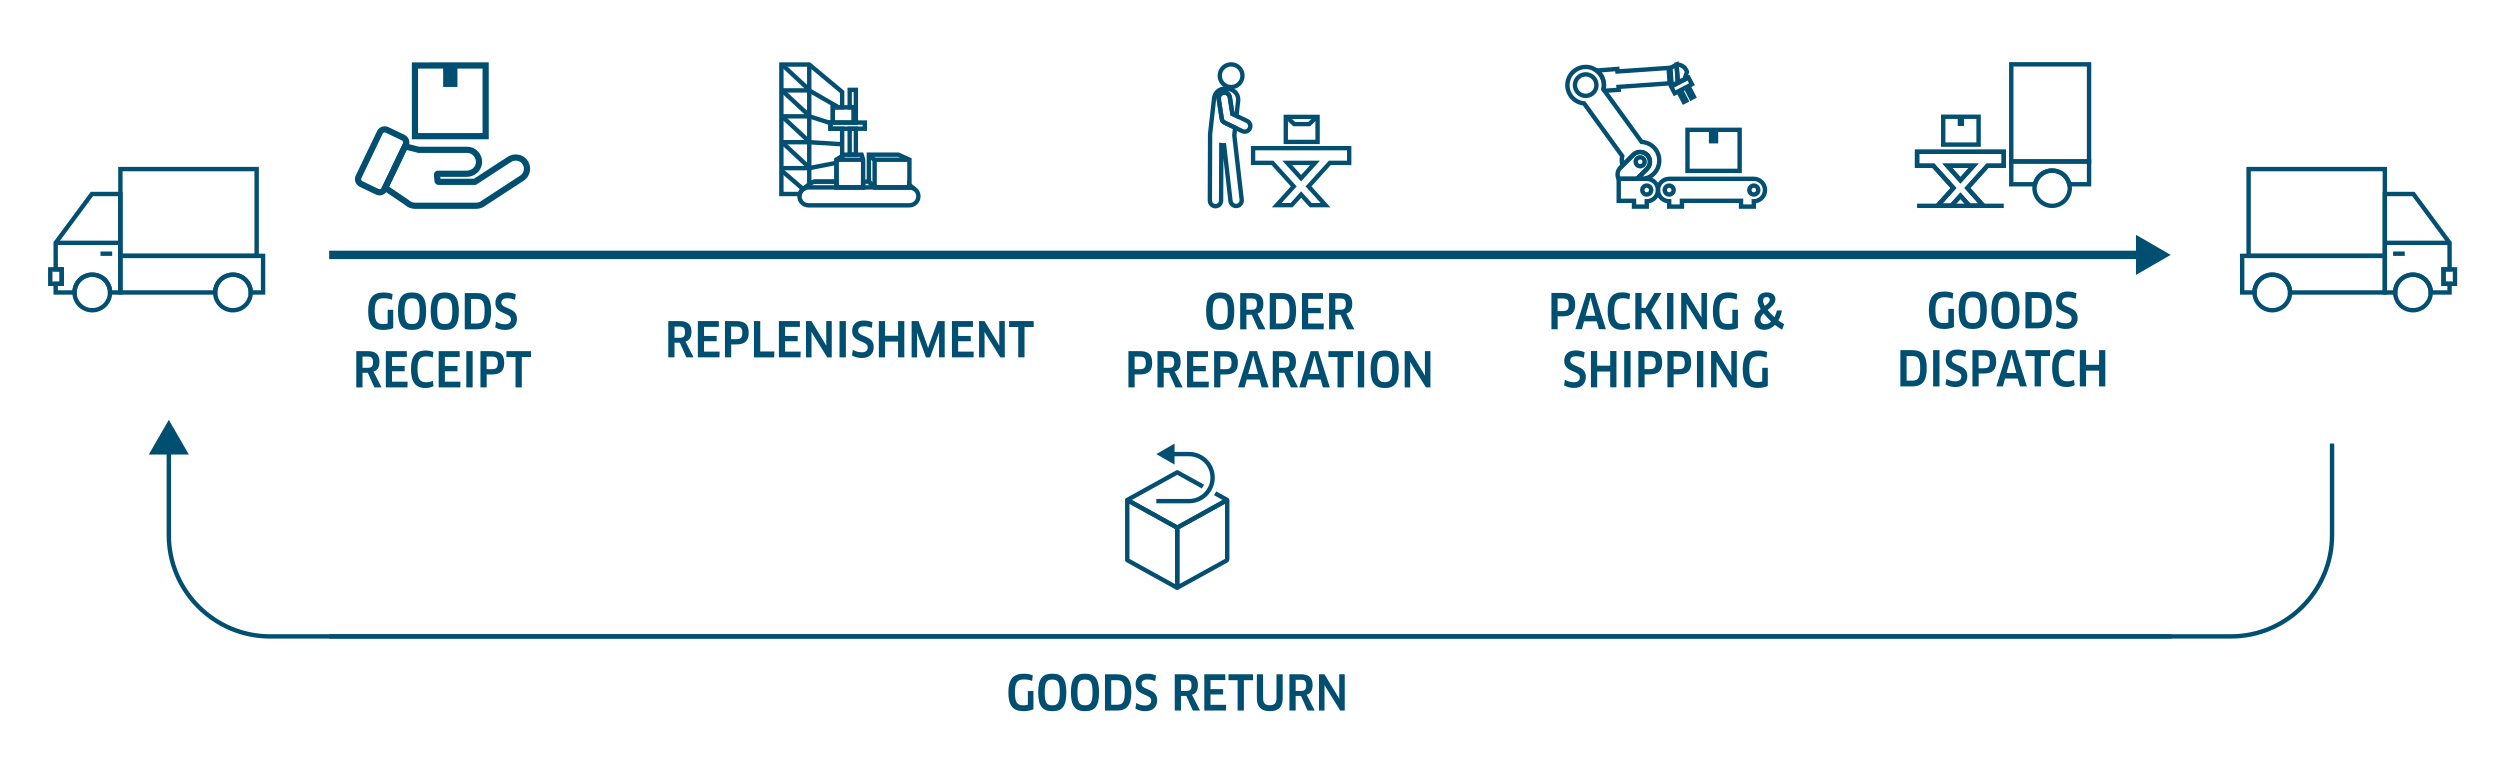 <?xml version="1.0" encoding="utf-8"?>
<!-- Generator: Adobe Illustrator 25.0.1, SVG Export Plug-In . SVG Version: 6.00 Build 0)  -->
<svg version="1.1" id="Ebene_1" xmlns="http://www.w3.org/2000/svg" xmlns:xlink="http://www.w3.org/1999/xlink" x="0px" y="0px"
	 viewBox="0 0 2841.39 870.75" style="enable-background:new 0 0 2841.39 870.75;" xml:space="preserve">
<style type="text/css">
	.st0{fill:#67737A;}
	.st1{fill:#373A3B;}
	.st2{fill:#5084A5;}
	.st3{fill:#004F71;}
	.st4{fill:#092E42;}
	.st5{fill:#FFFFFF;}
	.st6{fill:none;stroke:#FFFFFF;stroke-width:5;stroke-miterlimit:10;}
	.st7{fill:#FFFFFF;stroke:#034F71;stroke-width:5;stroke-miterlimit:10;}
	.st8{fill:#034F71;}
	.st9{fill:none;stroke:#034F71;stroke-width:5;stroke-miterlimit:10;}
	.st10{fill:none;stroke:#004F71;stroke-width:5;stroke-miterlimit:10;}
</style>
<g>
	<path class="st3" d="M1174.56,806.1c-2.75,1.32-7.04,2.2-11.16,2.2c-12.37,0-17.32-6.6-17.32-21.28c0-14.96,5.39-21.34,17.6-21.34
		c3.52,0,7.42,0.71,10.12,1.87l-0.71,6.43c-2.58-1.1-5.83-1.76-9.02-1.76c-7.75,0-10.56,3.19-10.56,14.74
		c0,11.49,2.64,14.68,9.73,14.68c1.87,0,3.52-0.22,5-0.71v-15.51h6.32V806.1z"/>
	<path class="st3" d="M1195.96,808.3c-11.22,0-16-5.99-16-21.34s4.62-21.28,16-21.28c11.38,0,16,5.94,16,21.28
		C1211.96,802.58,1207.4,808.3,1195.96,808.3z M1195.96,772.39c-6.27,0-8.58,2.69-8.58,14.57c0,11.88,2.31,14.63,8.58,14.63
		c6.32,0,8.58-2.8,8.58-14.63C1204.54,775.08,1202.28,772.39,1195.96,772.39z"/>
	<path class="st3" d="M1233.14,808.3c-11.22,0-16-5.99-16-21.34s4.62-21.28,16-21.28c11.38,0,16,5.94,16,21.28
		C1249.14,802.58,1244.58,808.3,1233.14,808.3z M1233.14,772.39c-6.27,0-8.58,2.69-8.58,14.57c0,11.88,2.31,14.63,8.58,14.63
		c6.32,0,8.58-2.8,8.58-14.63C1241.72,775.08,1239.46,772.39,1233.14,772.39z"/>
	<path class="st3" d="M1269.27,807.58h-13.42v-41.24h13.25c11.77,0,16.72,5.66,16.72,20.4
		C1285.83,801.98,1280.38,807.58,1269.27,807.58z M1269.11,773.05h-6.16v27.94h6.21c6.43,0,9.24-2.31,9.24-14.3
		C1278.4,775.52,1275.82,773.05,1269.11,773.05z"/>
	<path class="st3" d="M1301.67,808.3c-4.29,0-8.19-1.1-11.22-2.91l0.99-6.43c3.08,1.81,6.32,2.86,10.06,2.86
		c4.67,0,6.87-2.03,6.87-5.72c0-7.92-17.71-5.06-17.71-18.48c0-6.76,4.07-11.93,13.09-11.93c3.68,0,7.37,0.77,10.12,2.03l-0.88,6.27
		c-2.97-1.04-5.88-1.71-8.8-1.71c-5.06,0-6.71,2.2-6.71,5c0,7.64,17.71,4.67,17.71,18.37C1315.2,803.63,1310.3,808.3,1301.67,808.3z
		"/>
	<path class="st3" d="M1354.74,789.6l9.18,17.98h-8.19l-7.42-16.61h-6.05v16.61h-7.09v-41.24h12.98c9.02,0,13.36,3.74,13.36,12.26
		C1361.5,784.71,1359.14,788.5,1354.74,789.6z M1348.25,772.61h-5.99v12.7h5.83c4.29,0,6.1-1.43,6.1-6.43
		C1354.19,774.09,1352.43,772.61,1348.25,772.61z"/>
	<path class="st3" d="M1393.51,801.04l-0.17,6.54h-24.58v-41.24h23.81l0.11,6.6h-16.88v10.28h14.35v6.05h-14.35v11.77H1393.51z"/>
	<path class="st3" d="M1413.76,773.1v34.48h-7.15V773.1h-10.45l0.17-6.76h27.77l0.17,6.76H1413.76z"/>
	<path class="st3" d="M1457.86,793.62c0,10.01-5.06,14.68-14.63,14.68s-14.74-4.67-14.74-14.68v-27.28h7.09v27.17
		c0,5.61,2.36,8.03,7.64,8.03s7.59-2.37,7.59-8.03v-27.17h7.04V793.62z"/>
	<path class="st3" d="M1485.09,789.6l9.18,17.98h-8.19l-7.42-16.61h-6.05v16.61h-7.09v-41.24h12.98c9.02,0,13.36,3.74,13.36,12.26
		C1491.85,784.71,1489.49,788.5,1485.09,789.6z M1478.6,772.61h-5.99v12.7h5.83c4.29,0,6.1-1.43,6.1-6.43
		C1484.54,774.09,1482.78,772.61,1478.6,772.61z"/>
	<path class="st3" d="M1523.26,807.58l-15.56-25.02l-2.25-3.85l-0.11,0.05l0.05,4.46v24.36h-6.27v-41.24h6.21l14.52,23.98l2.25,3.79
		l0.11-0.05l-0.11-4.4v-23.32h6.27v41.24H1523.26z"/>
</g>
<g>
	<path class="st3" d="M779.11,388.18l9.18,17.98h-8.19l-7.42-16.61h-6.05v16.61h-7.09v-41.24h12.98c9.02,0,13.36,3.74,13.36,12.26
		C785.87,383.29,783.51,387.08,779.11,388.18z M772.62,371.19h-5.99v12.7h5.83c4.29,0,6.1-1.43,6.1-6.43
		C778.56,372.67,776.8,371.19,772.62,371.19z"/>
	<path class="st3" d="M817.88,399.62l-0.17,6.54h-24.58v-41.24h23.81l0.11,6.6h-16.88v10.28h14.35v6.05h-14.35v11.77H817.88z"/>
	<path class="st3" d="M836.8,391.48h-5.77v14.68h-7.09v-41.24h12.87c10.01,0,14.13,3.96,14.13,13.42
		C850.94,387.08,846.92,391.48,836.8,391.48z M836.8,371.19h-5.83v14.3h5.83c4.73,0,6.87-1.37,6.87-7.2
		C843.68,372.84,841.75,371.19,836.8,371.19z"/>
	<path class="st3" d="M880.14,399.46l-0.22,6.71h-22.99v-41.24h7.15v34.54H880.14z"/>
	<path class="st3" d="M910.01,399.62l-0.17,6.54h-24.58v-41.24h23.81l0.11,6.6H892.3v10.28h14.35v6.05H892.3v11.77H910.01z"/>
	<path class="st3" d="M940.2,406.17l-15.56-25.02l-2.25-3.85l-0.11,0.05l0.06,4.46v24.36h-6.27v-41.24h6.21l14.52,23.98l2.25,3.79
		l0.11-0.05l-0.11-4.4v-23.32h6.27v41.24H940.2z"/>
	<path class="st3" d="M954.17,364.92h7.2v41.24h-7.2V364.92z"/>
	<path class="st3" d="M979.53,406.88c-4.29,0-8.19-1.1-11.22-2.91l0.99-6.43c3.08,1.81,6.32,2.86,10.06,2.86
		c4.67,0,6.87-2.03,6.87-5.72c0-7.92-17.71-5.06-17.71-18.48c0-6.76,4.07-11.93,13.09-11.93c3.68,0,7.37,0.77,10.12,2.03l-0.88,6.27
		c-2.97-1.04-5.88-1.71-8.8-1.71c-5.06,0-6.71,2.2-6.71,5c0,7.64,17.71,4.67,17.71,18.37C993.05,402.21,988.16,406.88,979.53,406.88
		z"/>
	<path class="st3" d="M1020.72,406.17v-17.93h-14.79v17.93h-7.09v-41.24h7.09v16.66h14.79v-16.66h7.09v41.24H1020.72z"/>
	<path class="st3" d="M1043.99,364.92l9.35,26.18l1.43,4.18h0.17l1.38-4.18l9.46-26.18h7.92v41.24h-6.43v-23.7l0.11-4.45l-0.16-0.05
		l-1.43,4.23l-8.63,23.98h-4.78l-8.58-23.76l-1.43-4.23l-0.11,0.05l0.06,4.46v23.48h-6.21v-41.24H1043.99z"/>
	<path class="st3" d="M1106.68,399.62l-0.17,6.54h-24.58v-41.24h23.81l0.11,6.6h-16.88v10.28h14.35v6.05h-14.35v11.77H1106.68z"/>
	<path class="st3" d="M1136.88,406.17l-15.56-25.02l-2.25-3.85l-0.11,0.05l0.05,4.46v24.36h-6.27v-41.24h6.21l14.52,23.98l2.25,3.79
		l0.11-0.05l-0.11-4.4v-23.32h6.27v41.24H1136.88z"/>
	<path class="st3" d="M1164.43,371.68v34.48h-7.15v-34.48h-10.45l0.17-6.76h27.77l0.17,6.76H1164.43z"/>
</g>
<g>
	<g>
		<path class="st8" d="M910.93,222.98h-25.35V70.84h35.08l39,32.52v21.13h-10.6v17.29h-2.71v2.01h13.31v35.1l-6.45,4.03v25.98H927.1
			c-1.22,0-2.39,0.28-3.48,0.84l-9.16,7.1c-1.48,1.03-2.56,2.56-3.03,4.29L910.93,222.98z M890.58,217.98h16.69
			c0.93-2.07,2.41-3.88,4.28-5.2l9.52-7.34c1.85-1,3.93-1.53,6.03-1.53h21.11v-23.76l6.45-4.03V148.8h-13.31v-12.01h2.71v-17.29
			h10.6V105.7l-35.81-29.86h-28.27V217.98z"/>
	</g>
	<g>
		<path class="st8" d="M972.83,141.79h-28.77V119.5h28.77V141.79z M949.06,136.79h18.77V124.5h-18.77V136.79z"/>
	</g>
	<g>
		<polygon class="st8" points="951.84,124.16 919.09,105.27 888.08,105.27 888.08,100.27 920.42,100.27 954.33,119.83 		"/>
	</g>
	<g>
		<polygon class="st8" points="943.09,142.28 919.37,134.7 888.08,134.7 888.08,129.7 920.14,129.7 944.61,137.52 		"/>
	</g>
	<g>
		<polygon class="st8" points="957,166.46 919.68,164.12 888.08,164.12 888.08,159.12 919.91,159.13 957.31,161.47 		"/>
	</g>
	<g>
		<polygon class="st8" points="920,193.56 888.08,193.56 888.08,188.56 919.51,188.56 950.23,182.57 951.18,187.48 		"/>
	</g>
	<g>
		<rect x="917.26" y="73.34" class="st8" width="5" height="136.23"/>
	</g>
	<g>
		
			<rect x="901.42" y="66.44" transform="matrix(0.681 -0.733 0.733 0.681 224.218 690.409)" class="st8" width="5" height="43.24"/>
	</g>
	<g>
		
			<rect x="901.42" y="95.86" transform="matrix(0.681 -0.733 0.733 0.681 202.599 699.74)" class="st8" width="5" height="43.24"/>
	</g>
	<g>
		
			<rect x="901.42" y="125.29" transform="matrix(0.681 -0.733 0.733 0.681 181.1 709.216)" class="st8" width="5" height="43.24"/>
	</g>
	<g>
		
			<rect x="901.42" y="154.72" transform="matrix(0.681 -0.733 0.733 0.681 159.485 718.542)" class="st8" width="5" height="43.24"/>
	</g>
	<g>
		
			<rect x="898.05" y="187.57" transform="matrix(0.653 -0.757 0.757 0.653 157.918 752.783)" class="st8" width="5" height="32.94"/>
	</g>
	<g>
		<path class="st8" d="M985.43,148.8h-44.08v-12.01h44.08V148.8z M946.35,143.8h34.08v-2.01h-34.08V143.8z"/>
	</g>
	<g>
		<path class="st8" d="M975.22,141.79h-7.38v-17.29h-4.61V99.62h12V141.79z M968.22,119.49h2v-14.88h-2V119.49z"/>
	</g>
	<g>
		<path class="st8" d="M1033.62,235.84H918.85c-7,0-12.69-5.69-12.69-12.69c0-7,5.69-12.69,12.69-12.69h114.77
			c7,0,12.69,5.69,12.69,12.69C1046.31,230.15,1040.62,235.84,1033.62,235.84z M918.85,215.46c-4.24,0-7.69,3.45-7.69,7.69
			c0,4.24,3.45,7.69,7.69,7.69h114.77c4.24,0,7.69-3.45,7.69-7.69c0-4.24-3.45-7.69-7.69-7.69H918.85z"/>
	</g>
	<g>
		<path class="st8" d="M914.55,216.77l-3.06-3.95l9.58-7.38c1.85-1,3.93-1.53,6.03-1.53h26.11v6.55h25.28v-6.55h10.07l6.52,6.55
			h36.03v-5.28l9.85,7.63l-3.06,3.95l-1.79-1.38v0.08h-43.11l-6.52-6.55h-2.99v6.55h-35.28v-6.55H927.1c-1.22,0-2.39,0.28-3.48,0.84
			L914.55,216.77z"/>
	</g>
	<g>
		<polygon class="st8" points="996.56,212.96 991.56,212.96 991.56,179.04 1033.62,179.04 1033.62,184.04 996.56,184.04 		"/>
	</g>
	<g>
		<rect x="950.71" y="179.04" class="st8" width="30.28" height="5"/>
	</g>
	<g>
		
			<rect x="988.29" y="174.29" transform="matrix(0.662 -0.749 0.749 0.662 200.616 802.518)" class="st8" width="5" height="8.72"/>
	</g>
	<g>
		<path class="st8" d="M975.22,178.26h-12V143.8h12V178.26z M968.22,173.26h2V148.8h-2V173.26z"/>
	</g>
	<g>
		<path class="st8" d="M983.49,215.46h-35.28v-35.31l11.02-6.89h21.88l2.38,7.91V215.46z M953.21,210.46h25.28v-28.55l-1.1-3.65
			h-16.73l-7.46,4.66V210.46z"/>
	</g>
	<g>
		<path class="st8" d="M1036.12,215.46h-43.11l-7.98-8.02v-34.18h36.55l14.54,6.67V215.46z M995.08,210.46h36.03v-27.32l-10.64-4.88
			h-30.46v27.12L995.08,210.46z"/>
	</g>
</g>
<g>
	<path class="st3" d="M1386.82,375.01c-11.22,0-16-5.99-16-21.34c0-15.34,4.62-21.28,16-21.28c11.38,0,16,5.94,16,21.28
		C1402.82,369.3,1398.26,375.01,1386.82,375.01z M1386.82,339.1c-6.27,0-8.58,2.69-8.58,14.57c0,11.88,2.31,14.63,8.58,14.63
		c6.32,0,8.58-2.8,8.58-14.63C1395.4,341.8,1393.14,339.1,1386.82,339.1z"/>
	<path class="st3" d="M1429.11,356.32l9.18,17.98h-8.19l-7.42-16.61h-6.05v16.61h-7.09v-41.25h12.98c9.02,0,13.36,3.74,13.36,12.26
		C1435.88,351.42,1433.51,355.22,1429.11,356.32z M1422.62,339.32h-5.99v12.7h5.83c4.29,0,6.1-1.43,6.1-6.43
		C1428.56,340.81,1426.8,339.32,1422.62,339.32z"/>
	<path class="st3" d="M1456.56,374.3h-13.42v-41.25h13.25c11.77,0,16.72,5.67,16.72,20.4
		C1473.11,368.69,1467.67,374.3,1456.56,374.3z M1456.39,339.76h-6.16v27.94h6.21c6.43,0,9.24-2.31,9.24-14.3
		C1465.69,342.24,1463.1,339.76,1456.39,339.76z"/>
	<path class="st3" d="M1504.52,367.76l-0.17,6.54h-24.58v-41.25h23.81l0.11,6.6h-16.88v10.28h14.35v6.05h-14.35v11.77H1504.52z"/>
	<path class="st3" d="M1530.15,356.32l9.18,17.98h-8.19l-7.42-16.61h-6.05v16.61h-7.09v-41.25h12.98c9.02,0,13.36,3.74,13.36,12.26
		C1536.91,351.42,1534.55,355.22,1530.15,356.32z M1523.66,339.32h-5.99v12.7h5.83c4.29,0,6.1-1.43,6.1-6.43
		C1529.6,340.81,1527.84,339.32,1523.66,339.32z"/>
	<path class="st3" d="M1295.38,425.62h-5.77v14.68h-7.09v-41.24h12.87c10.01,0,14.13,3.96,14.13,13.42
		C1309.52,421.22,1305.5,425.62,1295.38,425.62z M1295.38,405.32h-5.83v14.3h5.83c4.73,0,6.87-1.37,6.87-7.2
		C1302.26,406.97,1300.33,405.32,1295.38,405.32z"/>
	<path class="st3" d="M1335.09,422.32l9.18,17.98h-8.19l-7.42-16.61h-6.05v16.61h-7.09v-41.24h12.98c9.02,0,13.36,3.74,13.36,12.26
		C1341.86,417.42,1339.49,421.22,1335.09,422.32z M1328.6,405.32h-5.99v12.7h5.83c4.29,0,6.1-1.43,6.1-6.43
		C1334.54,406.81,1332.78,405.32,1328.6,405.32z"/>
	<path class="st3" d="M1373.87,433.76l-0.17,6.54h-24.58v-41.24h23.81l0.11,6.6h-16.88v10.28h14.35v6.05h-14.35v11.77H1373.87z"/>
	<path class="st3" d="M1392.79,425.62h-5.77v14.68h-7.09v-41.24h12.87c10.01,0,14.13,3.96,14.13,13.42
		C1406.92,421.22,1402.91,425.62,1392.79,425.62z M1392.79,405.32h-5.83v14.3h5.83c4.73,0,6.87-1.37,6.87-7.2
		C1399.66,406.97,1397.74,405.32,1392.79,405.32z"/>
	<path class="st3" d="M1431.51,431.34h-14.52l-2.42,8.96h-7.48l12.98-41.24h8.63l13.14,41.24h-7.92L1431.51,431.34z M1423.2,408.84
		l-4.51,16.22h11.16l-4.34-16.22l-1.04-4.34h-0.16L1423.2,408.84z"/>
	<path class="st3" d="M1466.16,422.32l9.18,17.98h-8.19l-7.42-16.61h-6.05v16.61h-7.09v-41.24h12.98c9.02,0,13.36,3.74,13.36,12.26
		C1472.92,417.42,1470.56,421.22,1466.16,422.32z M1459.67,405.32h-5.99v12.7h5.83c4.29,0,6.1-1.43,6.1-6.43
		C1465.61,406.81,1463.85,405.32,1459.67,405.32z"/>
	<path class="st3" d="M1501.08,431.34h-14.52l-2.42,8.96h-7.48l12.98-41.24h8.63l13.14,41.24h-7.92L1501.08,431.34z M1492.78,408.84
		l-4.51,16.22h11.16l-4.34-16.22l-1.04-4.34h-0.17L1492.78,408.84z"/>
	<path class="st3" d="M1527.32,405.82v34.48h-7.15v-34.48h-10.45l0.17-6.76h27.77l0.17,6.76H1527.32z"/>
	<path class="st3" d="M1543.27,399.06h7.2v41.24h-7.2V399.06z"/>
	<path class="st3" d="M1573.79,441.01c-11.22,0-16-5.99-16-21.34s4.62-21.28,16-21.28c11.38,0,16,5.94,16,21.28
		C1589.79,435.3,1585.23,441.01,1573.79,441.01z M1573.79,405.1c-6.27,0-8.58,2.69-8.58,14.57c0,11.88,2.31,14.63,8.58,14.63
		c6.32,0,8.58-2.8,8.58-14.63C1582.37,407.8,1580.12,405.1,1573.79,405.1z"/>
	<path class="st3" d="M1620.65,440.3l-15.56-25.02l-2.25-3.85l-0.11,0.05l0.05,4.46v24.36h-6.27v-41.24h6.21l14.52,23.98l2.25,3.79
		l0.11-0.05l-0.11-4.4v-23.32h6.27v41.24H1620.65z"/>
</g>
<g>
	<g>
		<path class="st8" d="M1478.81,206.24l-21.34-23.6h42.7L1478.81,206.24z M1468.63,187.59l10.18,11.26l10.19-11.26H1468.63z"/>
	</g>
	<g>
		<path class="st8" d="M1512.13,235.67h-23.5l-9.82-10.85l-9.81,10.85h-23.5l21.57-23.83l-21.93-24.26h-23.41v-21.66h114.18v21.66
			h-23.41l-21.93,24.26L1512.13,235.67z M1490.83,230.72h10.13l-17.08-18.87l26.41-29.21h20.66v-11.75h-104.27v11.75h20.66
			l26.41,29.21l-17.08,18.87h10.13l12.01-13.28L1490.83,230.72z"/>
	</g>
	<g>
		<path class="st8" d="M1399.24,101.45c-8.49,0-15.39-6.9-15.39-15.39c0-8.48,6.9-15.38,15.39-15.38c8.48,0,15.38,6.9,15.38,15.38
			C1414.62,94.54,1407.72,101.45,1399.24,101.45z M1399.24,75.63c-5.75,0-10.43,4.68-10.43,10.42c0,5.75,4.68,10.44,10.43,10.44
			c5.75,0,10.42-4.68,10.42-10.44C1409.66,80.31,1404.99,75.63,1399.24,75.63z"/>
	</g>
	<g>
		<path class="st8" d="M1381.47,236.86c-4.89,0-8.87-3.98-8.87-8.88l0.27-75.38c0-0.34,0.03-0.69,0.07-1.02
			c0.01-0.14,0.02-0.27,0.03-0.39l4.49-40.11c0.89-7.87,8.01-13.55,15.88-12.68l3.68,0.41c7.88,0.9,13.56,8.02,12.68,15.88
			l-2.32,20.71l-8.93-4.29l-3.11-20.17c-0.17-1-0.73-1.9-1.57-2.5c-0.86-0.61-1.9-0.85-2.94-0.68c-1.03,0.17-1.94,0.74-2.54,1.59
			c-0.61,0.85-0.85,1.89-0.68,2.92l3.44,22.29c0.25,1.48,0.31,1.84,3.28,3.28l12.13,5.82l-1.12,10.03l8.4,73.08
			c0.26,2.37-0.42,4.68-1.91,6.53c-1.49,1.85-3.6,3-5.96,3.26c-2.35,0.26-4.67-0.41-6.52-1.9c-1.85-1.48-3.01-3.6-3.27-5.96
			l-5.57-48.46l-0.18,47.76C1390.33,232.88,1386.36,236.86,1381.47,236.86z M1382.79,109.72c-0.2,0.61-0.34,1.24-0.42,1.9
			l-4.51,40.44c-0.02,0.17-0.04,0.36-0.04,0.54l-0.27,75.38c0,2.16,1.76,3.92,3.92,3.92c2.16,0,3.91-1.76,3.91-3.93l0.25-65.87
			l4.24,0.48c0.39,0.04,0.82,0.06,1.35,0.05l2.25-0.05l7.53,65.55c0.11,1.06,0.63,1.99,1.44,2.64c0.82,0.66,1.84,0.94,2.88,0.84
			c1.05-0.11,1.98-0.62,2.64-1.44c0.66-0.82,0.96-1.84,0.84-2.88l-8.46-73.63l0.79-7.09l-8.97-4.31c-3.66-1.78-5.39-3.2-6.01-6.96
			l-3.44-22.29C1382.52,111.93,1382.55,110.8,1382.79,109.72z M1402.94,127.77l0.28,0.14l1.54-13.78c0.58-5.15-3.15-9.82-8.31-10.41
			l-1.2-0.13c0.48,0.23,0.95,0.5,1.39,0.82c1.93,1.38,3.2,3.42,3.58,5.75L1402.94,127.77z"/>
	</g>
	<g>
		<path class="st8" d="M1414.67,152.13c-1.24,0-2.5-0.26-3.7-0.81l-18.81-9.02c-3.66-1.78-5.39-3.2-6.01-6.96l-3.44-22.29
			c-0.39-2.3,0.16-4.65,1.54-6.58c1.38-1.93,3.42-3.21,5.76-3.6c2.34-0.39,4.7,0.16,6.63,1.54c1.93,1.38,3.2,3.42,3.58,5.75
			l2.72,17.61l15.49,7.44c2.14,0.99,3.77,2.76,4.59,4.98c0.82,2.23,0.72,4.64-0.27,6.79
			C1421.24,150.22,1418.02,152.13,1414.67,152.13z M1391.48,107.7c-0.22,0-0.44,0.02-0.66,0.05c-1.03,0.17-1.94,0.74-2.55,1.59
			c-0.61,0.85-0.85,1.89-0.68,2.92l3.44,22.29c0.25,1.48,0.31,1.84,3.28,3.28l18.76,9c1.92,0.89,4.26,0.02,5.17-1.94
			c0.44-0.95,0.48-2.01,0.12-3c-0.36-0.98-1.08-1.76-2.03-2.2l-0.04-0.02l-17.87-8.58l-3.11-20.17c-0.17-1-0.73-1.9-1.57-2.5
			C1393.08,107.95,1392.29,107.7,1391.48,107.7z"/>
	</g>
	<g>
		<path class="st8" d="M1499.97,163.77h-41.09v-33.41h41.09V163.77z M1463.83,158.82h31.18v-23.5h-31.18V158.82z"/>
	</g>
	<g>
		<polygon class="st8" points="1488.98,143.51 1469.86,143.51 1460.58,134.63 1464.01,131.05 1471.85,138.55 1486.99,138.55 
			1494.83,131.05 1498.26,134.63 		"/>
	</g>
</g>
<g>
	<path class="st3" d="M2220.74,371.71c-2.75,1.32-7.04,2.2-11.16,2.2c-12.37,0-17.32-6.6-17.32-21.28c0-14.96,5.39-21.34,17.6-21.34
		c3.52,0,7.42,0.71,10.12,1.87l-0.71,6.43c-2.58-1.1-5.83-1.76-9.02-1.76c-7.75,0-10.56,3.19-10.56,14.74
		c0,11.49,2.64,14.68,9.73,14.68c1.87,0,3.52-0.22,5-0.71v-15.51h6.32V371.71z"/>
	<path class="st3" d="M2242.13,373.91c-11.22,0-16-5.99-16-21.34c0-15.34,4.62-21.28,16-21.28c11.38,0,16,5.94,16,21.28
		C2258.14,368.19,2253.57,373.91,2242.13,373.91z M2242.13,338c-6.27,0-8.58,2.69-8.58,14.57c0,11.88,2.31,14.63,8.58,14.63
		c6.32,0,8.58-2.8,8.58-14.63C2250.71,340.69,2248.46,338,2242.13,338z"/>
	<path class="st3" d="M2279.31,373.91c-11.22,0-16-5.99-16-21.34c0-15.34,4.62-21.28,16-21.28c11.38,0,16,5.94,16,21.28
		C2295.32,368.19,2290.75,373.91,2279.31,373.91z M2279.31,338c-6.27,0-8.58,2.69-8.58,14.57c0,11.88,2.31,14.63,8.58,14.63
		c6.32,0,8.58-2.8,8.58-14.63C2287.89,340.69,2285.64,338,2279.31,338z"/>
	<path class="st3" d="M2315.45,373.19h-13.42v-41.25h13.25c11.77,0,16.72,5.67,16.72,20.4
		C2332,367.58,2326.56,373.19,2315.45,373.19z M2315.28,338.66h-6.16v27.94h6.21c6.43,0,9.24-2.31,9.24-14.3
		C2324.58,341.13,2321.99,338.66,2315.28,338.66z"/>
	<path class="st3" d="M2347.84,373.91c-4.29,0-8.19-1.1-11.22-2.92l0.99-6.43c3.08,1.81,6.32,2.86,10.06,2.86
		c4.67,0,6.87-2.03,6.87-5.72c0-7.92-17.71-5.06-17.71-18.48c0-6.76,4.07-11.93,13.09-11.93c3.68,0,7.37,0.77,10.12,2.03l-0.88,6.27
		c-2.97-1.04-5.88-1.71-8.8-1.71c-5.06,0-6.71,2.2-6.71,5c0,7.64,17.71,4.67,17.71,18.37
		C2361.37,369.23,2356.48,373.91,2347.84,373.91z"/>
	<path class="st3" d="M2173.3,439.19h-13.42v-41.24h13.25c11.77,0,16.72,5.66,16.72,20.4
		C2189.85,433.58,2184.41,439.19,2173.3,439.19z M2173.14,404.66h-6.16v27.94h6.21c6.43,0,9.24-2.31,9.24-14.3
		C2182.43,407.13,2179.85,404.66,2173.14,404.66z"/>
	<path class="st3" d="M2197.12,397.95h7.2v41.24h-7.2V397.95z"/>
	<path class="st3" d="M2222.47,439.91c-4.29,0-8.19-1.1-11.22-2.92l0.99-6.43c3.08,1.81,6.32,2.86,10.06,2.86
		c4.67,0,6.87-2.03,6.87-5.72c0-7.92-17.71-5.06-17.71-18.48c0-6.76,4.07-11.93,13.09-11.93c3.68,0,7.37,0.77,10.12,2.03l-0.88,6.27
		c-2.97-1.04-5.88-1.71-8.8-1.71c-5.06,0-6.71,2.2-6.71,5c0,7.64,17.71,4.67,17.71,18.37C2236,435.23,2231.1,439.91,2222.47,439.91z
		"/>
	<path class="st3" d="M2254.65,424.51h-5.77v14.68h-7.09v-41.24h12.87c10.01,0,14.13,3.96,14.13,13.42
		C2268.78,420.11,2264.76,424.51,2254.65,424.51z M2254.65,404.22h-5.83v14.3h5.83c4.73,0,6.87-1.38,6.87-7.2
		C2261.52,405.87,2259.59,404.22,2254.65,404.22z"/>
	<path class="st3" d="M2293.36,430.23h-14.52l-2.42,8.96h-7.48l12.98-41.24h8.63l13.14,41.24h-7.92L2293.36,430.23z M2285.06,407.74
		l-4.51,16.22h11.16l-4.34-16.22l-1.04-4.34h-0.17L2285.06,407.74z"/>
	<path class="st3" d="M2319.6,404.71v34.48h-7.15v-34.48H2302l0.17-6.76h27.77l0.17,6.76H2319.6z"/>
	<path class="st3" d="M2357.11,405.37c-1.92-0.83-4.62-1.43-7.42-1.43c-7.15,0-9.9,3.24-9.9,14.3c0,11.77,2.86,15.12,10.06,15.12
		c2.86,0,5.28-0.66,7.37-1.65l0.77,6.1c-2.31,1.21-5.88,2.09-9.13,2.09c-11.27,0-16.5-6.54-16.5-21.67
		c0-14.3,5.22-21.01,16.88-21.01c2.97,0,6.54,0.77,8.58,1.7L2357.11,405.37z"/>
	<path class="st3" d="M2385.71,439.19v-17.93h-14.79v17.93h-7.09v-41.24h7.09v16.66h14.79v-16.66h7.09v41.24H2385.71z"/>
</g>
<g>
	<g>
		<path class="st8" d="M2251.27,166.85h-45.2v-36.66h45.2V166.85z M2211.07,161.85h35.2v-26.66h-35.2V161.85z"/>
	</g>
	<g>
		<path class="st8" d="M2376.82,211.93h-26.94l-0.44-1.94c-1.82-7.95-8.77-13.55-16.92-13.63c-0.05,0-0.1,0-0.15,0
			c-8.12,0-15.29,5.71-17.1,13.63l-0.44,1.94h-31.41v-30.94h93.41V211.93z M2353.77,206.93h18.05v-20.94h-83.41v20.94h22.51
			c2.98-9.15,11.68-15.57,21.44-15.57c0.07,0,0.13,0,0.19,0C2342.35,191.44,2350.81,197.75,2353.77,206.93z"/>
	</g>
	<g>
		<path class="st8" d="M2228.13,208.64l-20.49-22.76h40.97L2228.13,208.64z M2218.87,190.88l9.26,10.29l9.26-10.29H2218.87z"/>
	</g>
	<g>
		<path class="st8" d="M2259.9,236.43h-22.6l-9.17-10.21l-9.18,10.21h-22.57l20.46-22.74l-20.55-22.82h-19.92v-20.85h103.51v20.85
			h-19.93l-20.55,22.82L2259.9,236.43z M2239.53,231.43h9.14l-15.99-17.74l25.06-27.82h17.15v-10.85h-93.51v10.85h17.14l25.05,27.82
			l-15.96,17.74h9.12l11.41-12.68L2239.53,231.43z"/>
	</g>
	<g>
		<path class="st8" d="M2376.82,185.99h-93.41V70.61h93.41V185.99z M2288.41,180.99h83.41V75.61h-83.41V180.99z"/>
	</g>
	<g>
		<path class="st8" d="M2332.36,236.44c-0.07,0-0.13,0-0.2,0c-12.43-0.12-22.45-10.32-22.34-22.74
			c0.11-12.36,10.2-22.34,22.54-22.34c0.07,0,0.13,0,0.2,0c12.42,0.11,22.44,10.31,22.33,22.74
			C2354.78,226.46,2344.69,236.44,2332.36,236.44z M2332.36,196.36c-9.6,0-17.46,7.77-17.54,17.39l0,0
			c-0.08,9.66,7.71,17.6,17.39,17.69c0.05,0,0.1,0,0.16,0c9.6,0,17.45-7.76,17.54-17.38c0.08-9.67-7.71-17.61-17.38-17.7
			C2332.46,196.36,2332.41,196.36,2332.36,196.36z"/>
	</g>
	<g>
		<path class="st8" d="M2228.13,208.64l-20.49-22.76h40.97L2228.13,208.64z M2218.87,190.88l9.26,10.29l9.26-10.29H2218.87z"/>
	</g>
	<g>
		<path class="st8" d="M2259.9,236.43h-22.6l-9.17-10.21l-9.18,10.21h-22.57l20.46-22.74l-20.55-22.82h-19.92v-20.85h103.51v20.85
			h-19.93l-20.55,22.82L2259.9,236.43z M2239.53,231.43h9.14l-15.99-17.74l25.06-27.82h17.15v-10.85h-93.51v10.85h17.14l25.05,27.82
			l-15.96,17.74h9.12l11.41-12.68L2239.53,231.43z"/>
	</g>
	<g>
		<rect x="2178.87" y="231.43" class="st8" width="98.51" height="5"/>
	</g>
	<g>
		<rect x="2225.08" y="134.12" class="st3" width="7.18" height="9.06"/>
	</g>
</g>
<g>
	<path class="st3" d="M1776.14,359.51h-5.77v14.68h-7.09v-41.25h12.87c10.01,0,14.13,3.96,14.13,13.42
		C1790.27,355.11,1786.26,359.51,1776.14,359.51z M1776.14,339.22h-5.83v14.3h5.83c4.73,0,6.87-1.38,6.87-7.2
		C1783.02,340.87,1781.09,339.22,1776.14,339.22z"/>
	<path class="st3" d="M1814.86,365.23h-14.52l-2.42,8.96h-7.48l12.98-41.25h8.63l13.14,41.25h-7.92L1814.86,365.23z M1806.56,342.74
		l-4.51,16.22h11.16l-4.34-16.22l-1.04-4.34h-0.17L1806.56,342.74z"/>
	<path class="st3" d="M1851.93,340.38c-1.92-0.83-4.62-1.43-7.42-1.43c-7.15,0-9.9,3.25-9.9,14.3c0,11.77,2.86,15.12,10.06,15.12
		c2.86,0,5.28-0.66,7.37-1.65l0.77,6.1c-2.31,1.21-5.88,2.09-9.13,2.09c-11.27,0-16.5-6.54-16.5-21.67
		c0-14.3,5.22-21.01,16.88-21.01c2.97,0,6.54,0.77,8.58,1.71L1851.93,340.38z"/>
	<path class="st3" d="M1880.53,374.2l-10.39-18.26h-4.4v18.26h-7.09v-41.25h7.04v16.94h4.62l10.01-16.94h8.08l-11.71,19.58
		l12.37,21.67H1880.53z"/>
	<path class="st3" d="M1894.72,332.95h7.2v41.25h-7.2V332.95z"/>
	<path class="st3" d="M1934.92,374.2l-15.56-25.02l-2.25-3.85l-0.11,0.05l0.05,4.45v24.36h-6.27v-41.25h6.21l14.52,23.98l2.25,3.79
		l0.11-0.05l-0.11-4.4v-23.32h6.27v41.25H1934.92z"/>
	<path class="st3" d="M1975.24,372.71c-2.75,1.32-7.04,2.2-11.16,2.2c-12.37,0-17.32-6.6-17.32-21.28c0-14.96,5.39-21.34,17.6-21.34
		c3.52,0,7.42,0.71,10.12,1.87l-0.71,6.43c-2.58-1.1-5.83-1.76-9.02-1.76c-7.75,0-10.56,3.19-10.56,14.74
		c0,11.49,2.64,14.68,9.73,14.68c1.87,0,3.52-0.22,5-0.71v-15.51h6.32V372.71z"/>
	<path class="st3" d="M2025.4,374.69c-2.58-1.38-5.33-3.19-8.03-5.39c-3.08,3.25-7.15,5.55-12.15,5.55
		c-7.97,0-11.11-5.28-11.11-11.16c0-5.5,3.3-9.35,6.98-12.43c-2.09-3.46-3.35-6.76-3.35-9.35c0-5.44,2.92-9.62,10.34-9.62
		c5.88,0,9.79,3.08,9.79,7.92c0,5.06-4.51,8.58-8.91,12.04c2.14,2.75,4.84,5.61,7.81,8.25c1.32-2.47,2.31-5.22,2.8-7.64h5.61
		c-0.33,2.91-1.65,7.26-4.01,11.33c2.2,1.65,4.46,3.08,6.65,4.23L2025.4,374.69z M2013.02,365.51c-3.13-2.97-6.1-6.16-8.58-9.4
		c-2.09,2.09-3.57,4.34-3.57,6.98c0,3.41,2.04,5.33,5.39,5.33C2008.84,368.42,2011.1,367.27,2013.02,365.51z M2005.82,347.69
		c3.08-2.31,5.55-4.4,5.61-6.93c0-2.09-1.43-3.13-3.52-3.13c-2.36,0-4.07,1.43-4.07,4.29
		C2003.84,343.45,2004.56,345.49,2005.82,347.69z"/>
	<path class="st3" d="M1788.87,440.91c-4.29,0-8.19-1.1-11.22-2.92l0.99-6.43c3.08,1.81,6.32,2.86,10.06,2.86
		c4.67,0,6.87-2.03,6.87-5.72c0-7.92-17.71-5.06-17.71-18.48c0-6.76,4.07-11.93,13.09-11.93c3.68,0,7.37,0.77,10.12,2.03l-0.88,6.27
		c-2.97-1.04-5.88-1.71-8.8-1.71c-5.06,0-6.71,2.2-6.71,5c0,7.64,17.71,4.67,17.71,18.37
		C1802.4,436.24,1797.51,440.91,1788.87,440.91z"/>
	<path class="st3" d="M1830.07,440.2v-17.93h-14.79v17.93h-7.09v-41.24h7.09v16.66h14.79v-16.66h7.09v41.24H1830.07z"/>
	<path class="st3" d="M1846.02,398.95h7.2v41.24h-7.2V398.95z"/>
	<path class="st3" d="M1874.95,425.51h-5.77v14.68h-7.09v-41.24h12.87c10.01,0,14.13,3.96,14.13,13.42
		C1889.08,421.11,1885.07,425.51,1874.95,425.51z M1874.95,405.22h-5.83v14.3h5.83c4.73,0,6.87-1.38,6.87-7.2
		C1881.82,406.87,1879.9,405.22,1874.95,405.22z"/>
	<path class="st3" d="M1907.95,425.51h-5.77v14.68h-7.09v-41.24h12.87c10.01,0,14.13,3.96,14.13,13.42
		C1922.08,421.11,1918.07,425.51,1907.95,425.51z M1907.95,405.22h-5.83v14.3h5.83c4.73,0,6.87-1.38,6.87-7.2
		C1914.82,406.87,1912.9,405.22,1907.95,405.22z"/>
	<path class="st3" d="M1928.68,398.95h7.2v41.24h-7.2V398.95z"/>
	<path class="st3" d="M1968.88,440.2l-15.56-25.02l-2.25-3.85l-0.11,0.05l0.05,4.46v24.36h-6.27v-41.24h6.21l14.52,23.98l2.25,3.79
		l0.11-0.05l-0.11-4.4v-23.32h6.27v41.24H1968.88z"/>
	<path class="st3" d="M2009.2,438.71c-2.75,1.32-7.04,2.2-11.16,2.2c-12.37,0-17.32-6.6-17.32-21.28c0-14.96,5.39-21.34,17.6-21.34
		c3.52,0,7.42,0.71,10.12,1.87l-0.71,6.43c-2.58-1.1-5.83-1.76-9.02-1.76c-7.75,0-10.56,3.19-10.56,14.74
		c0,11.49,2.64,14.68,9.73,14.68c1.87,0,3.52-0.22,5-0.71v-15.51h6.32V438.71z"/>
</g>
<g>
	<g>
		<path class="st8" d="M1979.69,196.72h-64.26v-51.67h64.26V196.72z M1920.43,191.72h54.26v-41.67h-54.26V191.72z"/>
	</g>
	<g>
		<rect x="1942.26" y="149.65" class="st3" width="10.59" height="13.35"/>
	</g>
	<g>
		<path class="st8" d="M1903.48,98.25l-6.1-1.59l-1.43-20.91l11.8-6.31l1.8,26.06L1903.48,98.25z M1902.13,92.73l0.91,0.24
			l1.29-0.58l-1.03-14.88l-2.13,1.14L1902.13,92.73z"/>
	</g>
	<g>
		<path class="st8" d="M1904.64,96.72l-1.76-25.57l2.49-0.17c6.57-0.47,12.62,3.81,14.39,10.15l0.21,0.75l-3.63,10.47L1904.64,96.72
			z M1908.24,76.15l0.94,13.54l3.22-1.2l2.33-6.72C1913.65,78.89,1911.17,76.79,1908.24,76.15z"/>
	</g>
	<g>
		<path class="st8" d="M1822.41,105.74l-2.6-3.68l0.5-2.69c0.5-3.38,0.01-6.89-1.43-10.05c-0.52-1.17-1.14-2.24-1.86-3.22
			l-0.02-0.03c-1.06-1.47-2.37-2.78-3.89-3.9l-5.41-3.99l32.77-2.53l0.2,2.91l58.12-4.04l1.54,22.49l-58.11,4.04l0.25,3.34
			L1822.41,105.74z M1821.04,83.14c0.94,1.26,1.74,2.66,2.4,4.14c1.83,4.02,2.46,8.5,1.8,12.93l-0.06,0.35l11.93-0.8l-0.25-3.33
			l58.13-4.04l-0.86-12.51l-58.12,4.04l-0.19-2.87l-15.47,1.19C1820.58,82.52,1820.81,82.83,1821.04,83.14z"/>
	</g>
	<g>
		<path class="st8" d="M1874.13,237.31h-19.49v-6.56h-17.37v-30h34.36c8.41,0,15.25,6.84,15.25,15.25c0,7.56-5.52,13.84-12.75,15.04
			V237.31z M1859.64,232.31h9.49v-6.06h2.5c5.65,0,10.25-4.6,10.25-10.25c0-5.65-4.6-10.25-10.25-10.25h-29.36v20h17.37V232.31z"/>
	</g>
	<g>
		<path class="st8" d="M1868.34,205.75l-7.57-0.07c-0.19-0.03-0.39-0.05-0.58-0.09l-4.61-0.9l14.66-14.66
			c3.38-3.38,3.38-8.88,0-12.27c-3.38-3.38-8.89-3.38-12.27,0l-15.1,15.1l-1.18-4.05c-0.47-1.61-0.76-3.21-0.88-4.77
			c-0.04-0.5-0.07-1.02-0.08-1.55c0-0.07-0.01-0.13-0.01-0.2l0.01-0.21c0-1.42,0.12-2.83,0.36-4.21l-42.08-58
			c-6.13-0.87-11.67-4.11-15.33-9.01l-0.3-0.38c-2.25-3.08-3.67-6.58-4.24-10.41c-1.21-8.57,2.39-17.02,9.39-22.08
			c3.97-2.88,8.67-4.42,13.58-4.45c1.73,0,3.4,0.17,4.97,0.52c2.96,0.63,5.86,1.9,8.37,3.65c2.16,1.49,4.04,3.32,5.57,5.45
			c0.92,1.24,1.73,2.64,2.39,4.12c1.83,4.02,2.46,8.5,1.8,12.93l-0.13,0.72l0.4,0.58l41.67,57.4c4.21,0.45,8.23,2.02,11.65,4.55
			l0.07,0.05c6.03,4.5,9.48,11.35,9.48,18.78v0.14c0,11.64-8.34,21.43-19.84,23.3L1868.34,205.75z M1866.6,200.75h1.33
			c8.93-1.54,15.41-9.17,15.45-18.24l0-0.16c0-0.05,0-0.09,0-0.14c-0.02-5.79-2.72-11.12-7.42-14.66l-0.07-0.05
			c-2.95-2.2-6.46-3.48-10.16-3.71l-0.18-0.02l-1.08-0.13l-0.67-0.88l-42.37-58.36l-1.62-2.33l0.5-2.69
			c0.5-3.38,0.01-6.89-1.43-10.05c-0.52-1.17-1.14-2.24-1.86-3.22c-1.21-1.68-2.68-3.12-4.38-4.29c-1.99-1.39-4.25-2.38-6.57-2.87
			c-1.23-0.27-2.54-0.4-3.91-0.4c-3.85,0.02-7.54,1.23-10.67,3.5c-5.5,3.97-8.32,10.61-7.38,17.32c0.44,2.98,1.54,5.72,3.28,8.12
			l0.28,0.35c3.04,4.1,7.76,6.72,12.96,7.2l1.13,0.1l44.7,61.61l-0.25,1.11c-0.32,1.39-0.48,2.83-0.47,4.28l0,0.11l0,0.06
			c0,0.03,0,0.06,0,0.09c0,0.17,0.01,0.35,0.02,0.53l8.69-8.69c5.33-5.33,14-5.33,19.34,0c5.32,5.33,5.32,14,0,19.34L1866.6,200.75z
			 M1845.73,182.4L1845.73,182.4C1845.73,182.41,1845.73,182.4,1845.73,182.4z"/>
	</g>
	<g>
		<path class="st8" d="M1912.62,119.21l-6.24-11.98l-4.09,2.13l-6.24-11.98l24.05-12.54l6.27,11.98l-4.08,2.11l6.24,12.01
			l-7.44,3.88l-6.26-11.99l-1,0.52l6.26,12.02L1912.62,119.21z M1902.8,99.5l1.62,3.11l4.09-2.13l0,0l7.06-3.67l-0.01-0.02l4.06-2.1
			l-1.63-3.11L1902.8,99.5z"/>
	</g>
	<g>
		<path class="st8" d="M1861.6,205.75h-23.59l-0.68-1.41c-2.53-5.24-1.48-11.51,2.63-15.62l14.49-14.49c5.33-5.33,14-5.33,19.34,0
			c5.32,5.33,5.32,14,0,19.34L1861.6,205.75z M1841.29,200.75h18.23l10.73-10.72c3.38-3.38,3.38-8.88,0-12.27
			c-3.38-3.38-8.89-3.38-12.27,0l-14.49,14.49C1841.25,194.49,1840.45,197.76,1841.29,200.75z"/>
	</g>
	<g>
		<path class="st8" d="M1995.79,237.31h-19.48v-6.56h-62.18v6.56h-19.48v-6.27c-7.23-1.2-12.75-7.49-12.75-15.04
			c0-8.41,6.84-15.25,15.25-15.25h96.15c8.41,0,15.25,6.84,15.25,15.25c0,7.56-5.53,13.85-12.75,15.04V237.31z M1981.3,232.31h9.48
			v-6.06h2.5c5.65,0,10.25-4.6,10.25-10.25c0-5.65-4.6-10.25-10.25-10.25h-96.15c-5.65,0-10.25,4.6-10.25,10.25
			c0,5.65,4.6,10.25,10.25,10.25h2.5v6.06h9.48v-6.56h72.18V232.31z"/>
	</g>
	<g>
		<path class="st8" d="M1802.25,111.47c-7.67,0-14.17-5.96-14.71-13.7c-0.27-3.92,1-7.72,3.59-10.69c2.59-2.97,6.17-4.76,10.09-5.03
			c3.94-0.27,7.74,1.01,10.71,3.61c2.96,2.59,4.73,6.17,4.98,10.08c0.28,3.89-0.97,7.68-3.54,10.65c-2.58,2.98-6.17,4.78-10.1,5.06
			C1802.91,111.46,1802.58,111.47,1802.25,111.47z M1802.24,87.01c-0.23,0-0.46,0.01-0.69,0.02h0c-2.58,0.18-4.95,1.36-6.66,3.32
			c-1.71,1.96-2.55,4.47-2.37,7.06c0.38,5.34,5.06,9.4,10.39,9.03c2.59-0.18,4.96-1.37,6.67-3.34c1.7-1.96,2.53-4.45,2.34-7.03
			c-0.17-2.6-1.33-4.95-3.28-6.66C1806.84,87.85,1804.59,87.01,1802.24,87.01z"/>
	</g>
	<g>
		<path class="st8" d="M1864.14,191.44c-1.94,0-3.88-0.74-5.36-2.21c-1.44-1.44-2.22-3.34-2.22-5.37c0-2.02,0.79-3.92,2.23-5.35
			c1.42-1.43,3.31-2.22,5.33-2.22c0.01,0,0.01,0,0.02,0c2.02,0,3.93,0.79,5.37,2.22l0,0c1.43,1.43,2.22,3.33,2.23,5.35
			c0,2.03-0.79,3.94-2.22,5.37C1868.03,190.7,1866.09,191.44,1864.14,191.44z M1864.14,181.27
			C1864.14,181.27,1864.13,181.27,1864.14,181.27c-0.69,0-1.33,0.27-1.81,0.76c-0.5,0.49-0.76,1.14-0.76,1.83
			c0,0.69,0.27,1.34,0.76,1.83c1,1,2.65,1,3.66,0c0.49-0.49,0.76-1.14,0.75-1.83c0-0.69-0.27-1.33-0.75-1.82l0,0
			C1865.48,181.55,1864.83,181.27,1864.14,181.27z"/>
	</g>
	<g>
		<path class="st8" d="M1871.63,223.56c-4.17,0-7.57-3.39-7.57-7.56c0-4.18,3.4-7.58,7.57-7.58c4.17,0,7.56,3.4,7.56,7.58
			C1879.2,220.17,1875.81,223.56,1871.63,223.56z M1871.63,213.42c-1.42,0-2.57,1.16-2.57,2.58c0,1.41,1.15,2.56,2.57,2.56
			c1.41,0,2.56-1.15,2.56-2.56C1874.2,214.58,1873.05,213.42,1871.63,213.42z"/>
	</g>
	<g>
		<path class="st8" d="M1897.13,223.56c-4.17,0-7.57-3.39-7.57-7.56c0-4.18,3.4-7.58,7.57-7.58c4.17,0,7.56,3.4,7.56,7.58
			C1904.69,220.17,1901.3,223.56,1897.13,223.56z M1897.13,213.42c-1.42,0-2.57,1.16-2.57,2.58c0,1.41,1.15,2.56,2.57,2.56
			c1.41,0,2.56-1.15,2.56-2.56C1899.69,214.58,1898.54,213.42,1897.13,213.42z"/>
	</g>
	<g>
		<path class="st8" d="M1993.29,223.56c-4.17,0-7.56-3.39-7.56-7.56c0-4.18,3.39-7.58,7.56-7.58c4.18,0,7.58,3.4,7.58,7.58
			C2000.86,220.17,1997.46,223.56,1993.29,223.56z M1993.29,213.42c-1.41,0-2.56,1.16-2.56,2.58c0,1.41,1.15,2.56,2.56,2.56
			c1.42,0,2.58-1.15,2.58-2.56C1995.86,214.58,1994.71,213.42,1993.29,213.42z"/>
	</g>
</g>
<g>
	<path class="st9" d="M1328.29,516.09h23.16c14.7,0,26.73,12.03,26.73,26.73v0c0,14.7-12.03,26.73-26.73,26.73h-37.23"/>
	<polygon class="st8" points="1314.23,516.09 1334.94,528.05 1334.94,504.14 	"/>
</g>
<path class="st9" d="M1337.78,667.96l-56.52-31.3c-0.05-0.03-0.07-0.07-0.07-0.12v-68.02c0-0.11,0.12-0.18,0.21-0.12l56.52,31.3
	c0.05,0.03,0.07,0.07,0.07,0.12v68.02C1338,667.94,1337.88,668.01,1337.78,667.96z"/>
<path class="st9" d="M1393.96,637.08l-55.89,30.83c-0.35,0.2-0.08-0.34-0.08-0.74v-67.44l56.29-31.17c0.23-0.13,0.52,0.04,0.52,0.31
	v66.8C1394.8,636.25,1394.48,636.8,1393.96,637.08z"/>
<path class="st9" d="M1367.27,553.03l-29.2-16.17c-0.04-0.02-0.1-0.02-0.14,0l-56.51,31.29c-0.1,0.05-0.1,0.2,0,0.25l56.51,31.29
	c0.04,0.02,0.1,0.02,0.14,0l56.51-31.29c0.1-0.05,0.1-0.2,0-0.25l-13.55-7.5"/>
<g>
	<path class="st3" d="M446.93,372.82c-2.75,1.32-7.04,2.2-11.16,2.2c-12.37,0-17.32-6.6-17.32-21.28c0-14.96,5.39-21.34,17.6-21.34
		c3.52,0,7.42,0.71,10.12,1.87l-0.71,6.43c-2.58-1.1-5.83-1.76-9.02-1.76c-7.75,0-10.56,3.19-10.56,14.74
		c0,11.49,2.64,14.68,9.73,14.68c1.87,0,3.52-0.22,5-0.71v-15.51h6.32V372.82z"/>
	<path class="st3" d="M468.33,375.01c-11.22,0-16-5.99-16-21.34c0-15.34,4.62-21.28,16-21.28c11.38,0,16,5.94,16,21.28
		C484.33,369.3,479.77,375.01,468.33,375.01z M468.33,339.1c-6.27,0-8.58,2.69-8.58,14.57c0,11.88,2.31,14.63,8.58,14.63
		c6.32,0,8.58-2.8,8.58-14.63C476.91,341.8,474.65,339.1,468.33,339.1z"/>
	<path class="st3" d="M505.51,375.01c-11.22,0-16-5.99-16-21.34c0-15.34,4.62-21.28,16-21.28c11.38,0,16,5.94,16,21.28
		C521.51,369.3,516.95,375.01,505.51,375.01z M505.51,339.1c-6.27,0-8.58,2.69-8.58,14.57c0,11.88,2.31,14.63,8.58,14.63
		c6.32,0,8.58-2.8,8.58-14.63C514.09,341.8,511.83,339.1,505.51,339.1z"/>
	<path class="st3" d="M541.65,374.3h-13.42v-41.25h13.25c11.77,0,16.72,5.67,16.72,20.4C558.2,368.69,552.75,374.3,541.65,374.3z
		 M541.48,339.76h-6.16v27.94h6.21c6.43,0,9.24-2.31,9.24-14.3C550.77,342.24,548.19,339.76,541.48,339.76z"/>
	<path class="st3" d="M574.04,375.01c-4.29,0-8.19-1.1-11.22-2.91l0.99-6.43c3.08,1.81,6.32,2.86,10.06,2.86
		c4.67,0,6.87-2.03,6.87-5.72c0-7.92-17.71-5.06-17.71-18.48c0-6.76,4.07-11.93,13.09-11.93c3.68,0,7.37,0.77,10.12,2.03l-0.88,6.27
		c-2.97-1.04-5.88-1.71-8.8-1.71c-5.06,0-6.71,2.2-6.71,5c0,7.64,17.71,4.67,17.71,18.37C587.57,370.34,582.67,375.01,574.04,375.01
		z"/>
	<path class="st3" d="M424.5,422.32l9.18,17.98h-8.19l-7.42-16.61h-6.05v16.61h-7.09v-41.24h12.98c9.02,0,13.36,3.74,13.36,12.26
		C431.26,417.42,428.89,421.22,424.5,422.32z M418.01,405.32h-5.99v12.7h5.83c4.29,0,6.1-1.43,6.1-6.43
		C423.95,406.81,422.19,405.32,418.01,405.32z"/>
	<path class="st3" d="M463.27,433.76l-0.17,6.54h-24.58v-41.24h23.81l0.11,6.6h-16.88v10.28h14.35v6.05h-14.35v11.77H463.27z"/>
	<path class="st3" d="M491.87,406.48c-1.92-0.83-4.62-1.43-7.42-1.43c-7.15,0-9.9,3.24-9.9,14.3c0,11.77,2.86,15.12,10.06,15.12
		c2.86,0,5.28-0.66,7.37-1.65l0.77,6.1c-2.31,1.21-5.88,2.09-9.13,2.09c-11.27,0-16.5-6.54-16.5-21.67
		c0-14.3,5.22-21.01,16.88-21.01c2.97,0,6.54,0.77,8.58,1.7L491.87,406.48z"/>
	<path class="st3" d="M523.33,433.76l-0.17,6.54h-24.58v-41.24h23.81l0.11,6.6h-16.88v10.28h14.35v6.05h-14.35v11.77H523.33z"/>
	<path class="st3" d="M529.99,399.06h7.2v41.24h-7.2V399.06z"/>
	<path class="st3" d="M558.91,425.62h-5.77v14.68h-7.09v-41.24h12.87c10.01,0,14.13,3.96,14.13,13.42
		C573.05,421.22,569.03,425.62,558.91,425.62z M558.91,405.32h-5.83v14.3h5.83c4.73,0,6.87-1.37,6.87-7.2
		C565.79,406.97,563.86,405.32,558.91,405.32z"/>
	<path class="st3" d="M593.07,405.82v34.48h-7.15v-34.48h-10.45l0.17-6.76h27.77l0.17,6.76H593.07z"/>
</g>
<g>
	<g>
		<g>
			<g>
				<path class="st3" d="M468.11,158.28l-0.02-87.39l87.39-0.02l0.02,87.39L468.11,158.28z M475.15,77.95l0.01,73.28l73.28-0.02
					l-0.01-73.27L475.15,77.95z"/>
			</g>
		</g>
		<g>
			<g>
				<rect x="503.68" y="72.07" class="st3" width="16.23" height="26.75"/>
			</g>
		</g>
	</g>
	<g>
		<g>
			<g>
				<path class="st3" d="M431.41,222.08c-1.4,0-2.82-0.3-4.16-0.95l-18.37-8.81c-4.8-2.3-6.83-8.08-4.53-12.87l24.21-50.48
					c2.3-4.8,8.08-6.82,12.87-4.53l18.37,8.81c2.32,1.11,4.07,3.07,4.92,5.5c0.86,2.44,0.72,5.05-0.39,7.37l-24.21,50.48
					C438.47,220.06,435.01,222.08,431.41,222.08z M437.28,150.55c-0.29,0-0.59,0.05-0.87,0.15c-0.66,0.23-1.18,0.7-1.48,1.32
					l-24.21,50.48c-0.62,1.29-0.07,2.84,1.22,3.46l18.37,8.81c1.29,0.62,2.84,0.07,3.46-1.22l24.21-50.48
					c0.3-0.62,0.33-1.32,0.1-1.98c-0.23-0.66-0.7-1.18-1.32-1.48l-18.37-8.81C438.03,150.63,437.66,150.55,437.28,150.55z"/>
			</g>
		</g>
		<g>
			<g>
				<path class="st3" d="M471.72,237.38c-4.34,0-8.47-1.64-11.66-4.61l-26.83-18.11l25.15-52.44l18.08,4.58l54.39-0.01c0,0,0,0,0,0
					c4.99,0,9.73,2.19,13,6c3.26,3.8,4.68,8.83,3.91,13.8c-1.28,8.22-8.72,14.42-17.32,14.43l-30.02,0.01l0.2,2.12l38.06-0.01
					l38.21-24.87c6.88-4.48,16.08-3.39,21.39,2.53v0c3.21,3.58,4.69,8.35,4.07,13.1c-0.63,4.76-3.28,8.99-7.28,11.59l-42.78,27.84
					c-3.09,2.6-6.99,4.04-11,4.04L471.72,237.38z M442.23,212.21l22.5,15.26c1.9,1.84,4.38,2.85,6.98,2.85l69.57-0.01
					c2.4,0,4.73-0.88,6.57-2.48l0.39-0.29l42.97-27.97c2.27-1.48,3.78-3.88,4.14-6.6c0.36-2.74-0.46-5.39-2.32-7.46l0,0
					c-3.01-3.36-8.3-3.93-12.29-1.33l-39.96,26.01l-42.36,0.01c0,0,0,0-0.01,0c-2.41,0-4.39-1.81-4.61-4.21l-0.64-6.97
					c-0.12-1.29,0.32-2.59,1.19-3.55c0.88-0.96,2.12-1.51,3.42-1.51l32.67-0.01c5.15,0,9.59-3.64,10.34-8.45
					c0.46-2.97-0.35-5.86-2.3-8.13c-1.93-2.25-4.71-3.54-7.64-3.54c0,0,0,0,0,0l-55.27,0.01l-13.34-3.37L442.23,212.21z
					 M498.42,203.14C498.42,203.14,498.41,203.14,498.42,203.14L498.42,203.14C498.42,203.14,498.42,203.14,498.42,203.14z"/>
			</g>
		</g>
	</g>
</g>
<rect x="374.12" y="284.91" class="st3" width="2057.01" height="9.56"/>
<polygon class="st3" points="2467.1,289.69 2427.65,266.91 2427.65,312.46 "/>
<polygon class="st3" points="191.87,477.16 169.09,516.6 214.64,516.6 "/>
<path class="st10" d="M191.87,504.14v104.18c0,63.25,51.75,115,115,115h2161.38"/>
<path class="st10" d="M2650.5,504.14v104.18c0,63.25-51.75,115-115,115H374.12"/>
<path class="st9" d="M70.14,322.59v-16.45h-6.85v-30.15l41.11-55.5h32.44v55.5v56.42h-11.73c0-11.16-9.05-20.21-20.21-20.21
	c-11.16,0-20.21,9.05-20.21,20.21H63.28v-9.82H70.14z"/>
<rect x="136.83" y="192.17" class="st9" width="154.86" height="98.64"/>
<line class="st9" x1="127.48" y1="288.33" x2="114.21" y2="288.33"/>
<line class="st9" x1="63.28" y1="275.99" x2="136.83" y2="275.99"/>
<path class="st9" d="M299,332.41h-14.01c0-11.16-9.05-20.21-20.21-20.21c-11.16,0-20.21,9.05-20.21,20.21H136.83v-41.6H299V332.41z"
	/>
<path class="st9" d="M244.56,332.41c0,11.16,9.05,20.21,20.21,20.21c11.16,0,20.21-9.05,20.21-20.21s-9.05-20.21-20.21-20.21
	C253.61,312.2,244.56,321.25,244.56,332.41z"/>
<path class="st9" d="M104.89,312.2c11.16,0,20.21,9.05,20.21,20.21s-9.05,20.21-20.21,20.21c-11.16,0-20.21-9.05-20.21-20.21
	S93.73,312.2,104.89,312.2z"/>
<rect x="57.12" y="306.14" class="st9" width="13.02" height="16.45"/>
<path class="st9" d="M2777.21,322.59v-16.45h6.85v-30.15l-41.11-55.5h-32.44v55.5v56.42h11.73c0-11.16,9.05-20.21,20.21-20.21
	c11.16,0,20.21,9.05,20.21,20.21h21.39v-9.82H2777.21z"/>
<rect x="2555.66" y="192.17" class="st9" width="154.86" height="98.64"/>
<line class="st9" x1="2719.88" y1="288.33" x2="2733.14" y2="288.33"/>
<line class="st9" x1="2784.07" y1="275.99" x2="2710.52" y2="275.99"/>
<path class="st9" d="M2548.35,332.41h14.01c0-11.16,9.05-20.21,20.21-20.21c11.16,0,20.21,9.05,20.21,20.21h107.73v-41.6h-162.17
	V332.41z"/>
<path class="st9" d="M2602.79,332.41c0,11.16-9.05,20.21-20.21,20.21c-11.16,0-20.21-9.05-20.21-20.21s9.05-20.21,20.21-20.21
	C2593.74,312.2,2602.79,321.25,2602.79,332.41z"/>
<path class="st9" d="M2742.46,312.2c-11.16,0-20.21,9.05-20.21,20.21s9.05,20.21,20.21,20.21c11.16,0,20.21-9.05,20.21-20.21
	S2753.62,312.2,2742.46,312.2z"/>
<rect x="2777.21" y="306.14" class="st9" width="13.02" height="16.45"/>
</svg>
